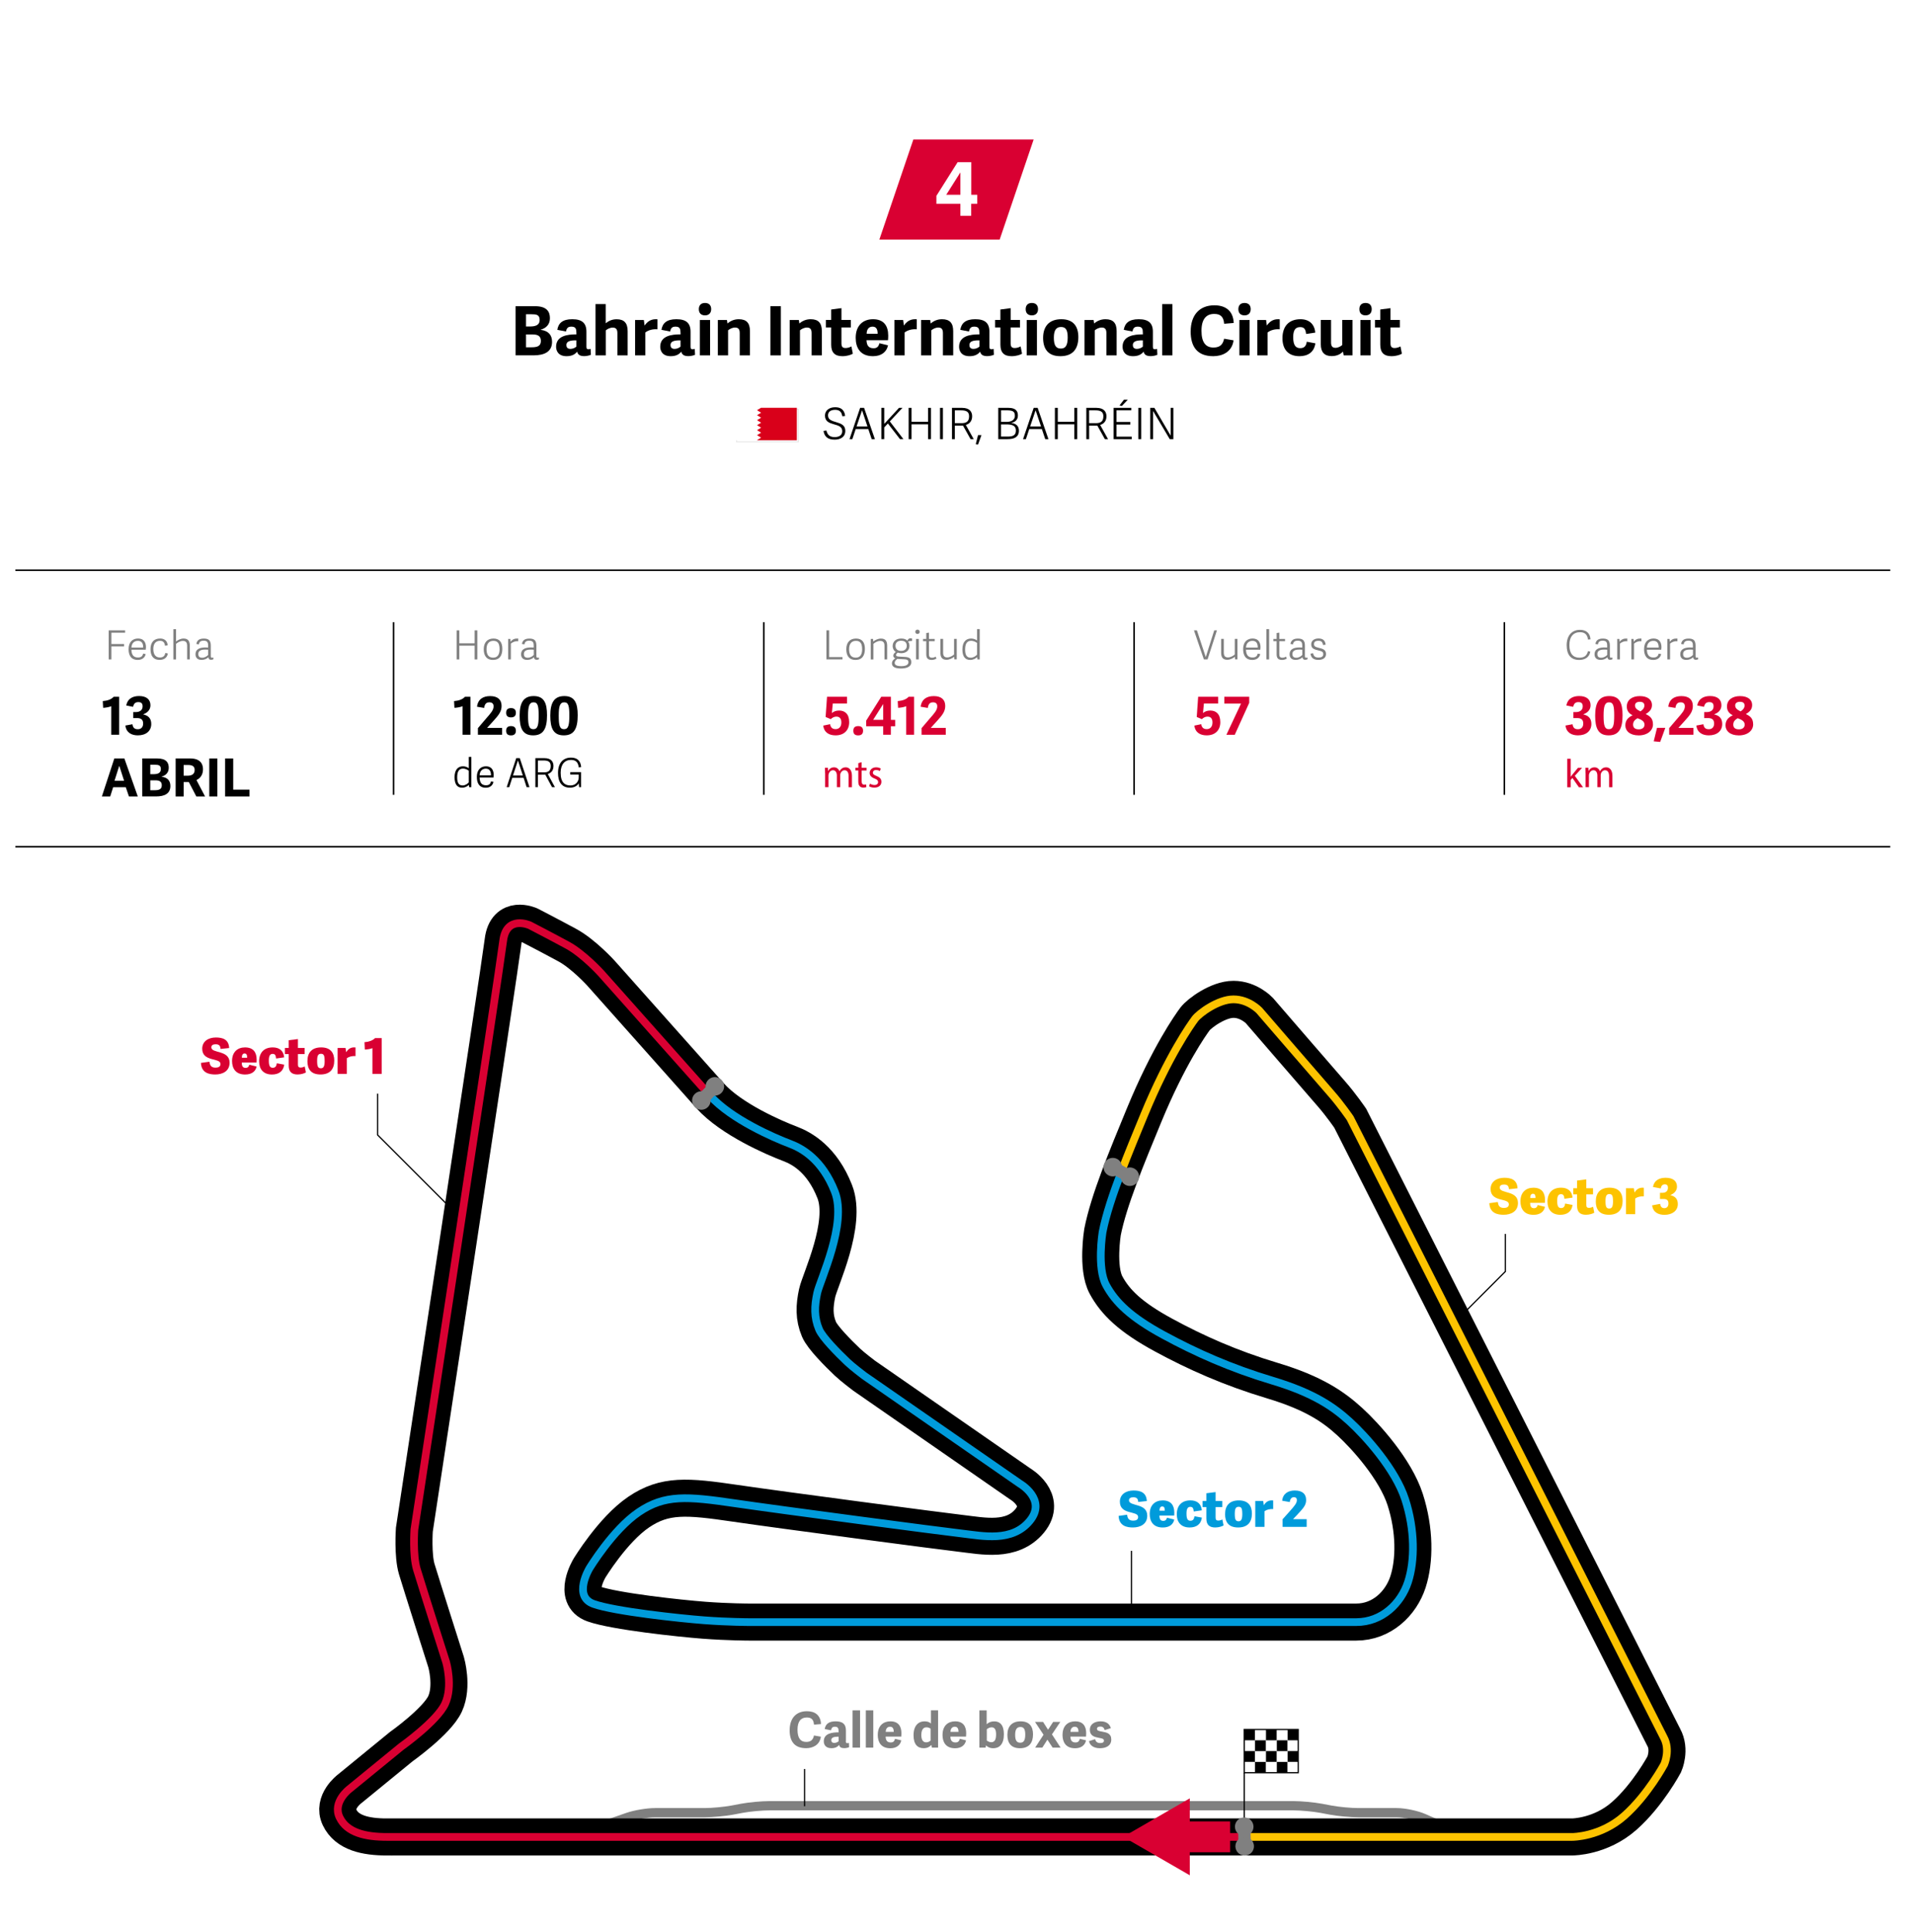 <?xml version="1.0" encoding="UTF-8"?><svg id="Cifra_1" xmlns="http://www.w3.org/2000/svg" xmlns:xlink="http://www.w3.org/1999/xlink" viewBox="0 0 620 626"><defs><style>.cls-1{stroke-width:4px;}.cls-1,.cls-2,.cls-3,.cls-4,.cls-5,.cls-6,.cls-7,.cls-8,.cls-9,.cls-10{fill:none;}.cls-1,.cls-2,.cls-3,.cls-4,.cls-8{stroke-linecap:round;stroke-line:round;}.cls-1,.cls-9{stroke:gray;}.cls-2{stroke-width:12px;}.cls-2,.cls-5,.cls-6,.cls-7{stroke:#000;}.cls-11{fill:#d9001a;}.cls-11,.cls-12,.cls-13,.cls-14,.cls-15,.cls-16,.cls-17{stroke-width:0px;}.cls-12{fill:#fdc300;}.cls-3{stroke:#009bdb;}.cls-3,.cls-4,.cls-8{stroke-width:2.5px;}.cls-4{stroke:#fdc300;}.cls-14{fill:#009bdb;}.cls-5{stroke-width:.5px;}.cls-15{fill:gray;}.cls-6,.cls-7{stroke-width:.4px;}.cls-7{stroke-miterlimit:10;}.cls-16,.cls-18{fill:#fff;}.cls-17{fill:#d90032;}.cls-8,.cls-10{stroke:#d90032;}.cls-19{clip-path:url(#clippath);}.cls-18{filter:url(#drop-shadow-1);stroke:#e6e6e6;stroke-width:.3px;}.cls-9{stroke-width:3px;}.cls-10{stroke-width:10px;}</style><filter id="drop-shadow-1" filterUnits="SpaceOnUse"><feOffset dx=".5" dy=".5"/><feGaussianBlur result="blur" stdDeviation="1"/><feFlood flood-color="#000" flood-opacity=".25"/><feComposite in2="blur" operator="in"/><feComposite in="SourceGraphic"/></filter><clipPath id="clippath"><rect class="cls-6" x="403.26" y="560.34" width="17.49" height="14"/></clipPath></defs><g id="Titulos_DESKTOP"><g id="Tres_Caritas"><g id="Deleted_Symbol"><path class="cls-15" d="M507.75,209.11c0-3.26,1.74-5.04,4.32-5.04,1.92,0,3.25.96,3.42,3.07l-.82.08c-.22-1.52-.92-2.39-2.6-2.39-2.12,0-3.43,1.43-3.43,4.19s1.21,4.07,3.24,4.07c1.57,0,2.43-.66,2.77-2.13l.77.17c-.35,2-1.98,2.69-3.6,2.69-2.9,0-4.06-1.92-4.06-4.69Z"/><path class="cls-15" d="M521.76,212.58c0,.36.07.52.4.52.12,0,.23-.03.4-.08l.05.56c-.26.13-.49.18-.79.18-.61,0-.83-.38-.86-.83-.49.52-1.27.87-2.21.87-1.69,0-1.96-1.16-1.96-1.79,0-1.89,1.72-2.24,3.22-2.24.38,0,.61.01.87.03v-.66c0-1.01-.29-1.56-1.44-1.56-1.05,0-1.42.42-1.56,1.2l-.82-.14c.21-1.23,1.01-1.75,2.43-1.75,1.59,0,2.26.62,2.26,2.28v3.43ZM520.9,210.5c-.21-.03-.44-.04-.82-.04-.91,0-2.38.07-2.38,1.42,0,.65.23,1.22,1.26,1.22.77,0,1.52-.43,1.94-.91v-1.69Z"/><path class="cls-15" d="M527.4,207.78c-.82-.14-1.85.23-2.39.77v5.1h-.87v-6.64h.71l.08.92c.64-.86,1.35-1.07,2.26-1.05h.21v.91Z"/><path class="cls-15" d="M531.98,207.78c-.82-.14-1.85.23-2.39.77v5.1h-.87v-6.64h.71l.08.92c.64-.86,1.35-1.07,2.26-1.05h.21v.91Z"/><path class="cls-15" d="M532.84,210.33c0-2.43,1.4-3.46,3.08-3.46,1.82,0,2.56,1.24,2.56,2.82-.01.26-.03.53-.07.81h-4.65c.05,1.99.98,2.52,2.13,2.52,1.04,0,1.47-.43,1.68-1.26l.82.16c-.29,1.31-1.34,1.89-2.56,1.89-2.31,0-2.99-1.64-2.99-3.47ZM537.57,209.8c.03-1.37-.49-2.17-1.73-2.17-1.01,0-2,.62-2.07,2.17h3.8Z"/><path class="cls-15" d="M543.65,207.78c-.82-.14-1.85.23-2.39.77v5.1h-.87v-6.64h.71l.08.92c.64-.86,1.35-1.07,2.26-1.05h.21v.91Z"/><path class="cls-15" d="M549.54,212.58c0,.36.07.52.4.52.12,0,.23-.03.4-.08l.05.56c-.26.13-.49.18-.79.18-.61,0-.83-.38-.86-.83-.49.52-1.27.87-2.21.87-1.69,0-1.96-1.16-1.96-1.79,0-1.89,1.72-2.24,3.22-2.24.38,0,.61.01.87.03v-.66c0-1.01-.29-1.56-1.44-1.56-1.05,0-1.42.42-1.56,1.2l-.82-.14c.21-1.23,1.01-1.75,2.43-1.75,1.59,0,2.26.62,2.26,2.28v3.43ZM548.69,210.5c-.21-.03-.44-.04-.82-.04-.91,0-2.38.07-2.38,1.42,0,.65.23,1.22,1.26,1.22.77,0,1.52-.43,1.94-.91v-1.69Z"/><path class="cls-17" d="M509.67,234.65c.14,1.04.58,1.61,1.73,1.61.97,0,1.73-.56,1.73-1.84s-.7-1.77-1.99-1.77h-1.21v-1.94h.8c1.44,0,2.23-.73,2.23-1.87,0-.82-.34-1.36-1.39-1.36s-1.48.54-1.7,1.53l-2.21-.44c.44-2.31,2.23-3.06,4.15-3.06,2.36,0,3.69,1.1,3.69,2.99,0,1.62-1.19,2.53-2.31,2.91v.07c1.63.37,2.57,1.29,2.57,3.08,0,2.28-1.7,3.69-4.35,3.69-1.94,0-3.76-.82-4.03-3.18l2.29-.42Z"/><path class="cls-17" d="M516.99,231.86c0-4.06,1.17-6.34,4.55-6.34s4.33,2.29,4.33,6.2c0,4.23-1.1,6.53-4.5,6.53s-4.38-2.31-4.38-6.39ZM523.16,231.83c0-3.06-.27-4.28-1.65-4.28s-1.79,1.21-1.79,4.33.31,4.37,1.72,4.37,1.72-1.28,1.72-4.42Z"/><path class="cls-17" d="M535.73,234.69c0,1.95-1.75,3.57-4.64,3.57s-4.32-1.5-4.32-3.21c0-1.5.71-2.55,2.36-3.3-1.38-.66-1.89-1.68-1.89-2.84,0-2.12,1.7-3.38,4.22-3.38s3.94,1.16,3.94,2.87c0,1.39-.76,2.19-2.04,2.96,1.65.75,2.36,1.63,2.36,3.33ZM529.28,234.77c0,.92.53,1.53,1.85,1.53,1.24,0,1.85-.68,1.85-1.51,0-1.17-1.1-1.65-2.26-2.09-.8.46-1.44,1.02-1.44,2.07ZM532.94,228.6c0-.8-.46-1.22-1.53-1.22-.9,0-1.51.42-1.51,1.17,0,.9.65,1.39,1.75,1.94.78-.48,1.29-1.14,1.29-1.89Z"/><path class="cls-17" d="M537.04,235.81h2.69l-1.67,4.57-2.09-.2,1.07-4.37Z"/><path class="cls-17" d="M548.65,228.7c0,1.75-.83,2.89-2.65,4.88l-2.01,2.21v.05h4.84v2.21h-7.85v-2.14l2.63-3.08c1.55-1.78,2.45-2.74,2.45-3.99,0-.82-.44-1.29-1.38-1.29-1.09,0-1.51.66-1.68,1.82l-2.31-.39c.29-2.43,1.97-3.45,4.25-3.45,2.45,0,3.71,1.16,3.71,3.18Z"/><path class="cls-17" d="M552.08,234.65c.14,1.04.58,1.61,1.73,1.61.97,0,1.73-.56,1.73-1.84s-.7-1.77-1.99-1.77h-1.21v-1.94h.8c1.44,0,2.23-.73,2.23-1.87,0-.82-.34-1.36-1.39-1.36s-1.48.54-1.7,1.53l-2.21-.44c.44-2.31,2.23-3.06,4.15-3.06,2.36,0,3.69,1.1,3.69,2.99,0,1.62-1.19,2.53-2.31,2.91v.07c1.63.37,2.57,1.29,2.57,3.08,0,2.28-1.7,3.69-4.35,3.69-1.94,0-3.76-.82-4.03-3.18l2.29-.42Z"/><path class="cls-17" d="M568.2,234.69c0,1.95-1.75,3.57-4.64,3.57s-4.32-1.5-4.32-3.21c0-1.5.71-2.55,2.36-3.3-1.38-.66-1.89-1.68-1.89-2.84,0-2.12,1.7-3.38,4.22-3.38s3.94,1.16,3.94,2.87c0,1.39-.76,2.19-2.04,2.96,1.65.75,2.36,1.63,2.36,3.33ZM561.75,234.77c0,.92.53,1.53,1.85,1.53,1.24,0,1.85-.68,1.85-1.51,0-1.17-1.1-1.65-2.26-2.09-.8.46-1.44,1.02-1.44,2.07ZM565.41,228.6c0-.8-.46-1.22-1.53-1.22-.9,0-1.51.42-1.51,1.17,0,.9.65,1.39,1.75,1.94.78-.48,1.29-1.14,1.29-1.89Z"/><path class="cls-17" d="M509.05,251.65h.03c.15-.22.37-.49.54-.71l1.79-2.17h1.34l-2.36,2.59,2.68,3.71h-1.35l-2.1-3.02-.57.65v2.37h-1.1v-9.23h1.1v5.82Z"/><path class="cls-17" d="M513.87,250.46c0-.65-.01-1.18-.05-1.7h.97l.05,1.01h.04c.34-.6.91-1.16,1.92-1.16.83,0,1.46.52,1.73,1.26h.02c.19-.35.43-.62.68-.82.37-.29.77-.44,1.35-.44.81,0,2,.55,2,2.73v3.71h-1.08v-3.56c0-1.21-.43-1.94-1.32-1.94-.63,0-1.12.48-1.31,1.04-.05.16-.09.36-.09.57v3.89h-1.08v-3.77c0-1-.43-1.73-1.27-1.73-.69,0-1.2.57-1.37,1.14-.06.17-.09.36-.09.56v3.8h-1.08v-4.59Z"/><path class="cls-15" d="M268.72,212.89h4.32v.75h-5.19v-9.41h.87v8.66Z"/><path class="cls-15" d="M274.28,210.36c0-2.16,1.12-3.48,3.16-3.48s2.87,1.34,2.87,3.32c0,2.18-.87,3.61-3.04,3.61s-2.99-1.5-2.99-3.45ZM279.41,210.27c0-1.98-.74-2.64-2.01-2.64s-2.21.81-2.21,2.68.71,2.76,2.16,2.76c1.27,0,2.07-.78,2.07-2.79Z"/><path class="cls-15" d="M287.53,213.65h-.87v-4.39c0-1.01-.35-1.61-1.38-1.61-.87,0-1.81.58-2.21.95v5.06h-.87v-6.64h.77l.05.83c.71-.53,1.57-.96,2.5-.96,1.42,0,2.01.79,2.01,2.29v4.49Z"/><path class="cls-15" d="M294.07,207.58c.17-.4.49-.79.96-.79.19,0,.38.03.56.09v.78c-.42-.01-.99.07-1.31.17.3.34.47.88.47,1.42,0,1.51-1.16,2.38-2.61,2.38-.43,0-.9-.06-1.21-.18-.22.2-.51.44-.51.75s.16.49.96.53l1.85.1c1.35.08,2.12.43,2.12,1.72,0,1.62-1.81,2.04-3.37,2.04-2.5,0-2.9-.95-2.9-1.68,0-.82.61-1.31,1.08-1.64-.39-.12-.65-.4-.65-.84,0-.53.39-.88.82-1.22-.46-.23-.79-.7-.94-1.29-.05-.19-.08-.39-.08-.61,0-1.48,1.11-2.43,2.76-2.43.85,0,1.55.18,2,.7ZM293.2,213.61l-2.37-.13c-.49.35-.86.74-.86,1.27,0,.57.39,1.08,2.15,1.08,1.57,0,2.31-.48,2.31-1.31,0-.49-.25-.86-1.23-.91ZM292.11,207.59c-1.04,0-1.88.48-1.88,1.64,0,.96.55,1.65,1.86,1.65,1.09,0,1.79-.62,1.79-1.62,0-1.13-.65-1.66-1.77-1.66Z"/><path class="cls-15" d="M297.36,205.39c-.44,0-.7-.25-.7-.69s.26-.69.7-.69.7.25.7.69-.26.69-.7.69ZM297.77,213.65h-.87v-6.64h.87v6.64Z"/><path class="cls-15" d="M303.48,213.39c-.33.22-.98.42-1.51.42-1.18,0-1.77-.53-1.77-1.78v-4.29h-1.04v-.73h1.04v-1.91l.87-.13v2.04h1.86v.73h-1.86v4.17c0,.75.16,1.18,1.03,1.18.4,0,.9-.17,1.18-.34l.2.64Z"/><path class="cls-15" d="M304.79,207h.87v4.39c0,1.01.31,1.61,1.34,1.61.87,0,1.81-.58,2.21-.95v-5.06h.87v6.64h-.77l-.05-.83c-.71.53-1.57.96-2.5.96-1.42,0-1.98-.79-1.98-2.29v-4.49Z"/><path class="cls-15" d="M317.53,213.65h-.74l-.08-.74c-.61.51-1.3.9-2.29.9-1.5,0-2.51-.96-2.51-3.39,0-2.59,1.3-3.54,2.81-3.54.78,0,1.44.26,1.94.62v-3.67h.87v9.82ZM316.66,208.31c-.33-.25-1.05-.69-1.94-.69-1.42,0-1.92,1.11-1.92,2.83,0,1.82.56,2.64,1.83,2.64.81,0,1.57-.49,2.03-.99v-3.8Z"/><path class="cls-15" d="M154.7,213.65h-.87v-4.46h-4.97v4.46h-.87v-9.41h.87v4.19h4.97v-4.19h.87v9.41Z"/><path class="cls-15" d="M156.78,210.36c0-2.16,1.12-3.48,3.16-3.48s2.87,1.34,2.87,3.32c0,2.18-.87,3.61-3.04,3.61s-2.99-1.5-2.99-3.45ZM161.9,210.27c0-1.98-.74-2.64-2.01-2.64s-2.21.81-2.21,2.68.71,2.76,2.16,2.76c1.27,0,2.07-.78,2.07-2.79Z"/><path class="cls-15" d="M167.96,207.78c-.82-.14-1.85.23-2.39.77v5.1h-.87v-6.64h.71l.08.92c.64-.86,1.35-1.07,2.26-1.05h.21v.91Z"/><path class="cls-15" d="M173.85,212.58c0,.36.07.52.4.52.12,0,.23-.03.4-.08l.05.56c-.26.13-.49.18-.79.18-.61,0-.83-.38-.86-.83-.49.52-1.27.87-2.21.87-1.69,0-1.96-1.16-1.96-1.79,0-1.89,1.72-2.24,3.22-2.24.38,0,.61.01.87.03v-.66c0-1.01-.29-1.56-1.44-1.56-1.05,0-1.42.42-1.56,1.2l-.82-.14c.21-1.23,1.01-1.75,2.43-1.75,1.59,0,2.26.62,2.26,2.28v3.43ZM172.99,210.5c-.21-.03-.44-.04-.82-.04-.91,0-2.38.07-2.38,1.42,0,.65.23,1.22,1.26,1.22.77,0,1.52-.43,1.94-.91v-1.69Z"/><path class="cls-15" d="M36.1,213.65h-.87v-9.41h5.32v.75h-4.45v3.67h4.12v.77h-4.12v4.23Z"/><path class="cls-15" d="M41.67,210.33c0-2.43,1.4-3.46,3.08-3.46,1.82,0,2.56,1.24,2.56,2.82-.01.26-.03.53-.07.81h-4.65c.05,1.99.98,2.52,2.13,2.52,1.04,0,1.47-.43,1.68-1.26l.82.16c-.29,1.31-1.34,1.89-2.56,1.89-2.31,0-2.99-1.64-2.99-3.47ZM46.4,209.8c.03-1.37-.49-2.17-1.73-2.17-1.01,0-2,.62-2.07,2.17h3.8Z"/><path class="cls-15" d="M48.77,210.37c0-2.33,1.17-3.5,3.15-3.5,1.31,0,2.34.74,2.42,2.22l-.87.12c-.12-1.07-.61-1.59-1.62-1.59s-2.16.57-2.16,2.63c0,2.18,1.07,2.77,2.13,2.77.96,0,1.57-.42,1.76-1.47l.82.17c-.22,1.48-1.39,2.08-2.63,2.08-2.18,0-2.99-1.43-2.99-3.43Z"/><path class="cls-15" d="M61.52,213.65h-.87v-4.39c0-1.01-.35-1.61-1.38-1.61-.87,0-1.81.58-2.21.95v5.06h-.87v-9.82h.87v3.99c.71-.53,1.52-.95,2.44-.95,1.42,0,2.01.79,2.01,2.29v4.49Z"/><path class="cls-15" d="M68.33,212.58c0,.36.07.52.4.52.12,0,.23-.03.4-.08l.05.56c-.26.13-.49.18-.79.18-.61,0-.83-.38-.86-.83-.49.52-1.27.87-2.21.87-1.69,0-1.96-1.16-1.96-1.79,0-1.89,1.72-2.24,3.22-2.24.38,0,.61.01.87.03v-.66c0-1.01-.29-1.56-1.44-1.56-1.05,0-1.42.42-1.56,1.2l-.82-.14c.21-1.23,1.01-1.75,2.43-1.75,1.59,0,2.26.62,2.26,2.28v3.43ZM67.47,210.5c-.21-.03-.44-.04-.82-.04-.91,0-2.38.07-2.38,1.42,0,.65.23,1.22,1.26,1.22.77,0,1.52-.43,1.94-.91v-1.69Z"/><path class="cls-17" d="M268.03,225.74h6.48v2.21h-4.61l-.29,3.08c.53-.46,1.26-.82,2.35-.82,1.82,0,3.26,1.07,3.26,3.76s-1.73,4.28-4.4,4.28c-1.97,0-3.71-.8-4.01-3.16l2.23-.46c.14.97.63,1.6,1.79,1.6.99,0,1.85-.65,1.85-2.16s-.8-1.89-1.63-1.89c-.73,0-1.34.37-1.8.82l-1.67-.7.46-6.56Z"/><path class="cls-17" d="M278.14,238.26c-1.07,0-1.58-.49-1.58-1.5s.51-1.51,1.58-1.51,1.58.53,1.58,1.51-.53,1.5-1.58,1.5Z"/><path class="cls-17" d="M286.24,238.05v-2.75h-5.51v-1.82l4.88-7.73h3.13v7.48h1.38v2.07h-1.39v2.75h-2.48ZM286.24,233.22v-5.13l-3.25,5.13h3.25Z"/><path class="cls-17" d="M293.7,238.05v-9.25c-.58.31-2.07.53-2.63.53l-.12-2.18c1.51-.12,2.74-.53,3.55-1.41h1.75v12.31h-2.55Z"/><path class="cls-17" d="M306.35,228.7c0,1.75-.83,2.89-2.65,4.88l-2.01,2.21v.05h4.84v2.21h-7.85v-2.14l2.63-3.08c1.55-1.78,2.45-2.74,2.45-3.99,0-.82-.44-1.29-1.38-1.29-1.09,0-1.51.66-1.68,1.82l-2.31-.39c.29-2.43,1.97-3.45,4.25-3.45,2.45,0,3.71,1.16,3.71,3.18Z"/><path class="cls-17" d="M267.4,250.46c0-.65-.01-1.18-.05-1.7h.97l.05,1.01h.04c.34-.6.91-1.16,1.92-1.16.83,0,1.46.52,1.73,1.26h.02c.19-.35.43-.62.68-.82.37-.29.77-.44,1.35-.44.81,0,2,.55,2,2.73v3.71h-1.08v-3.56c0-1.21-.43-1.94-1.32-1.94-.63,0-1.12.48-1.31,1.04-.05.16-.09.36-.09.57v3.89h-1.08v-3.77c0-1-.43-1.73-1.27-1.73-.69,0-1.2.57-1.37,1.14-.06.17-.09.36-.09.56v3.8h-1.08v-4.59Z"/><path class="cls-17" d="M279.26,246.95v1.81h1.59v.87h-1.59v3.39c0,.78.21,1.22.83,1.22.29,0,.5-.04.64-.08l.05.86c-.21.09-.55.16-.98.16-.52,0-.93-.17-1.2-.48-.32-.34-.43-.9-.43-1.64v-3.43h-.95v-.87h.95v-1.51l1.08-.3Z"/><path class="cls-17" d="M281.94,253.88c.33.22.91.46,1.46.46.81,0,1.19-.42,1.19-.94s-.32-.84-1.13-1.16c-1.1-.4-1.61-1.03-1.61-1.78,0-1.01.79-1.85,2.1-1.85.62,0,1.16.18,1.5.39l-.28.83c-.24-.16-.68-.36-1.25-.36-.66,0-1.02.39-1.02.86,0,.52.37.75,1.16,1.07,1.06.42,1.6.96,1.6,1.9,0,1.1-.83,1.88-2.28,1.88-.67,0-1.29-.17-1.71-.43l.28-.87Z"/><path class="cls-13" d="M36.06,238.05v-9.25c-.58.31-2.07.53-2.63.53l-.12-2.18c1.51-.12,2.74-.53,3.55-1.41h1.75v12.31h-2.55Z"/><path class="cls-13" d="M42.93,234.65c.14,1.04.58,1.61,1.73,1.61.97,0,1.73-.56,1.73-1.84s-.7-1.77-1.99-1.77h-1.21v-1.94h.8c1.44,0,2.23-.73,2.23-1.87,0-.82-.34-1.36-1.39-1.36s-1.48.54-1.7,1.53l-2.21-.44c.44-2.31,2.23-3.06,4.15-3.06,2.36,0,3.69,1.1,3.69,2.99,0,1.62-1.19,2.53-2.31,2.91v.07c1.63.37,2.57,1.29,2.57,3.08,0,2.28-1.7,3.69-4.35,3.69-1.94,0-3.76-.82-4.03-3.18l2.29-.42Z"/><path class="cls-13" d="M40.31,245.74l4.35,12.31h-2.87l-1.02-2.99h-4.1l-.95,2.99h-2.7l4.03-12.31h3.26ZM38.69,248.21h-.07l-1.51,4.76h3.11l-1.53-4.76Z"/><path class="cls-13" d="M46.09,258.05v-12.31h4.88c2.91,0,3.72,1.33,3.72,3.01s-1.09,2.53-2.33,2.87v.03c1.96.24,2.86,1.31,2.86,3.01,0,2.52-1.97,3.38-4.64,3.38h-4.49ZM49.68,250.83c1.22,0,2.45-.22,2.45-1.65,0-1.33-.88-1.41-2.06-1.41h-1.36v3.06h.97ZM50.05,256.03c1.43,0,2.38-.25,2.38-1.6s-.95-1.61-2.12-1.61h-1.6v3.21h1.34Z"/><path class="cls-13" d="M66.45,258.05h-2.82l-2.43-4.67h-1.68v4.67h-2.6v-12.31h4.79c3.06,0,4.08,1.65,4.08,3.47s-.87,2.94-2.12,3.52l2.79,5.32ZM60.86,251.32c1.22,0,2.23-.46,2.23-1.85,0-1.17-.73-1.62-2.12-1.62h-1.45v3.47h1.34Z"/><path class="cls-13" d="M70.45,258.05h-2.62v-12.31h2.62v12.31Z"/><path class="cls-13" d="M75.58,255.84h5.27v2.21h-7.89v-12.31h2.62v10.1Z"/><line class="cls-5" x1="127.56" y1="201.58" x2="127.56" y2="257.52"/><line class="cls-5" x1="247.56" y1="201.58" x2="247.56" y2="257.52"/><line class="cls-5" x1="367.56" y1="201.58" x2="367.56" y2="257.52"/><line class="cls-5" x1="487.56" y1="201.58" x2="487.56" y2="257.52"/><path class="cls-13" d="M149.91,238.05v-9.25c-.58.31-2.07.53-2.63.53l-.12-2.18c1.51-.12,2.74-.53,3.55-1.41h1.75v12.31h-2.55Z"/><path class="cls-13" d="M162.56,228.7c0,1.75-.83,2.89-2.65,4.88l-2.01,2.21v.05h4.84v2.21h-7.85v-2.14l2.63-3.08c1.55-1.78,2.45-2.74,2.45-3.99,0-.82-.44-1.29-1.38-1.29-1.09,0-1.51.66-1.68,1.82l-2.31-.39c.29-2.43,1.97-3.45,4.25-3.45,2.45,0,3.71,1.16,3.71,3.18Z"/><path class="cls-13" d="M165.62,232.43c-1.07,0-1.58-.49-1.58-1.5s.51-1.51,1.58-1.51,1.58.53,1.58,1.51-.53,1.5-1.58,1.5ZM165.62,238.26c-1.07,0-1.58-.49-1.58-1.5s.51-1.51,1.58-1.51,1.58.53,1.58,1.51-.53,1.5-1.58,1.5Z"/><path class="cls-13" d="M168.41,231.86c0-4.06,1.17-6.34,4.55-6.34s4.33,2.29,4.33,6.2c0,4.23-1.1,6.53-4.5,6.53s-4.38-2.31-4.38-6.39ZM174.58,231.83c0-3.06-.27-4.28-1.65-4.28s-1.79,1.21-1.79,4.33.31,4.37,1.72,4.37,1.72-1.28,1.72-4.42Z"/><path class="cls-13" d="M178.35,231.86c0-4.06,1.17-6.34,4.55-6.34s4.33,2.29,4.33,6.2c0,4.23-1.1,6.53-4.5,6.53s-4.38-2.31-4.38-6.39ZM184.52,231.83c0-3.06-.27-4.28-1.65-4.28s-1.79,1.21-1.79,4.33.31,4.37,1.72,4.37,1.72-1.28,1.72-4.42Z"/><path class="cls-15" d="M390.18,213.65l-3.22-9.41h.96l2.87,8.65,2.74-8.65h.88l-3.04,9.41h-1.2Z"/><path class="cls-15" d="M395.77,207h.87v4.39c0,1.01.31,1.61,1.34,1.61.87,0,1.81-.58,2.21-.95v-5.06h.87v6.64h-.77l-.05-.83c-.71.53-1.57.96-2.5.96-1.42,0-1.97-.79-1.97-2.29v-4.49Z"/><path class="cls-15" d="M402.89,210.33c0-2.43,1.4-3.46,3.08-3.46,1.82,0,2.56,1.24,2.56,2.82-.01.26-.03.53-.06.81h-4.65c.05,1.99.97,2.52,2.13,2.52,1.04,0,1.47-.43,1.68-1.26l.82.16c-.29,1.31-1.34,1.89-2.56,1.89-2.31,0-2.99-1.64-2.99-3.47ZM407.63,209.8c.03-1.37-.49-2.17-1.73-2.17-1.01,0-2,.62-2.07,2.17h3.79Z"/><path class="cls-15" d="M411.32,213.65h-.87v-9.82h.87v9.82Z"/><path class="cls-15" d="M417.03,213.39c-.32.22-.97.42-1.51.42-1.18,0-1.77-.53-1.77-1.78v-4.29h-1.04v-.73h1.04v-1.91l.87-.13v2.04h1.86v.73h-1.86v4.17c0,.75.16,1.18,1.03,1.18.4,0,.9-.17,1.18-.34l.2.64Z"/><path class="cls-15" d="M422.93,212.58c0,.36.06.52.4.52.12,0,.23-.03.4-.08l.05.56c-.26.13-.49.18-.79.18-.61,0-.83-.38-.86-.83-.49.52-1.28.87-2.21.87-1.69,0-1.96-1.16-1.96-1.79,0-1.89,1.72-2.24,3.22-2.24.38,0,.61.01.87.03v-.66c0-1.01-.29-1.56-1.44-1.56-1.05,0-1.42.42-1.56,1.2l-.82-.14c.21-1.23,1.01-1.75,2.43-1.75,1.59,0,2.26.62,2.26,2.28v3.43ZM422.07,210.5c-.21-.03-.44-.04-.82-.04-.91,0-2.38.07-2.38,1.42,0,.65.23,1.22,1.26,1.22.77,0,1.52-.43,1.94-.91v-1.69Z"/><path class="cls-15" d="M429.65,208.88l-.86.1c-.16-.87-.4-1.37-1.5-1.37-1.16,0-1.43.51-1.43,1.08,0,.78.59.96,1.59,1.21,1.22.3,2.31.56,2.31,2,0,1.14-.86,1.9-2.46,1.9-1.46,0-2.38-.56-2.57-2.02l.83-.14c.18.79.49,1.4,1.78,1.4.87,0,1.53-.26,1.53-1.11,0-.78-.54-.94-1.51-1.18-1.11-.29-2.4-.46-2.4-1.98,0-1.29,1.11-1.91,2.35-1.91,1.6,0,2.17.79,2.33,2Z"/><path class="cls-17" d="M388.31,225.74h6.48v2.21h-4.61l-.29,3.08c.53-.46,1.26-.82,2.35-.82,1.82,0,3.26,1.07,3.26,3.76s-1.73,4.28-4.4,4.28c-1.97,0-3.71-.8-4.01-3.16l2.23-.46c.14.97.63,1.6,1.79,1.6.99,0,1.85-.65,1.85-2.16s-.8-1.89-1.63-1.89c-.73,0-1.34.37-1.8.82l-1.67-.7.46-6.56Z"/><path class="cls-17" d="M397.47,238.07l4.74-10.11h-5.41v-2.21h8.07v1.97l-4.69,10.35h-2.72Z"/><line class="cls-5" x1="4.99" y1="274.34" x2="612.64" y2="274.34"/><line class="cls-5" x1="4.99" y1="184.73" x2="612.64" y2="184.73"/><path class="cls-13" d="M167.09,115.14v-15.93h6.32c3.76,0,4.82,1.72,4.82,3.89s-1.41,3.28-3.01,3.72v.04c2.53.31,3.7,1.69,3.7,3.89,0,3.26-2.55,4.38-6.01,4.38h-5.81ZM171.73,105.78c1.58,0,3.17-.29,3.17-2.13,0-1.72-1.14-1.83-2.66-1.83h-1.76v3.96h1.25ZM172.22,112.52c1.85,0,3.08-.33,3.08-2.07s-1.23-2.09-2.75-2.09h-2.07v4.16h1.74Z"/><path class="cls-13" d="M190.06,112.28c0,.62.11.88.68.88.2,0,.4-.04.68-.13l.09,1.91c-.44.22-1.41.44-2.11.44-1.32,0-2.11-.37-2.35-1.45-.73.95-1.83,1.47-3.41,1.47-2.86,0-3.41-1.91-3.41-3.06,0-3.5,3.63-4.03,6.58-4v-.42c0-1.3-.18-2.09-1.63-2.09-1.1,0-1.52.46-1.74,1.58l-2.82-.55c.35-2.16,1.72-3.43,4.84-3.43s4.6,1.19,4.6,4.05v4.8ZM186.82,110.27h-.53c-1.58.04-2.73.35-2.73,1.52,0,.66.29,1.25,1.34,1.25.79,0,1.56-.4,1.91-.75v-2.02Z"/><path class="cls-13" d="M203.41,115.14h-3.32v-7.24c0-1.23-.48-1.76-1.52-1.76-.9,0-1.8.51-2.24.9v8.1h-3.32v-16.61h3.3v6.21c.81-.64,1.91-1.3,3.54-1.3,2.46,0,3.57,1.25,3.57,3.87v7.83Z"/><path class="cls-13" d="M213.09,106.69c-1.5-.13-2.97.26-3.94,1.03v7.42h-3.32v-11.46h2.84l.24,1.8c.77-1.12,1.85-2.05,3.61-2.05.18,0,.37.02.57.02v3.23Z"/><path class="cls-13" d="M223.81,112.28c0,.62.11.88.68.88.2,0,.4-.04.68-.13l.09,1.91c-.44.22-1.41.44-2.11.44-1.32,0-2.11-.37-2.35-1.45-.73.95-1.83,1.47-3.41,1.47-2.86,0-3.41-1.91-3.41-3.06,0-3.5,3.63-4.03,6.58-4v-.42c0-1.3-.18-2.09-1.63-2.09-1.1,0-1.52.46-1.74,1.58l-2.82-.55c.35-2.16,1.72-3.43,4.84-3.43s4.6,1.19,4.6,4.05v4.8ZM220.57,110.27h-.53c-1.58.04-2.73.35-2.73,1.52,0,.66.29,1.25,1.34,1.25.79,0,1.56-.4,1.91-.75v-2.02Z"/><path class="cls-13" d="M228.49,102.18c-1.28,0-2-.75-2-2.02s.73-2,2-2,2,.73,2,2-.75,2.02-2,2.02ZM230.14,115.14h-3.32v-11.46h3.32v11.46Z"/><path class="cls-13" d="M243.06,115.14h-3.32v-7.26c0-1.23-.48-1.76-1.52-1.76-.9,0-1.8.51-2.25.9v8.12h-3.32v-11.46h2.95l.18,1.14c.84-.77,2.09-1.39,3.65-1.39,2.53,0,3.63,1.25,3.63,3.87v7.83Z"/><path class="cls-13" d="M253.07,115.14h-3.39v-15.93h3.39v15.93Z"/><path class="cls-13" d="M266.36,115.14h-3.32v-7.26c0-1.23-.48-1.76-1.52-1.76-.9,0-1.8.51-2.25.9v8.12h-3.32v-11.46h2.95l.18,1.14c.84-.77,2.09-1.39,3.65-1.39,2.53,0,3.63,1.25,3.63,3.87v7.83Z"/><path class="cls-13" d="M276.41,114.59c-.57.37-1.92.81-3.37.81-2.4,0-3.65-1.1-3.65-3.72v-5.59h-1.72v-2.42h1.72v-3.39l3.32-.44v3.83h3.04v2.42h-3.04v5.13c0,1.01.29,1.54,1.34,1.54.66,0,1.45-.26,1.89-.53l.46,2.35Z"/><path class="cls-13" d="M277.33,109.44c0-4.14,2.53-6.01,5.61-6.01,3.48,0,4.93,2.11,4.93,5.3,0,.37-.02,1.1-.07,1.5h-6.97c.07,1.89.86,2.6,2.31,2.6,1.19,0,1.65-.66,1.87-1.63l2.79.68c-.42,2.13-2.13,3.52-4.86,3.52-4.25,0-5.61-2.86-5.61-5.96ZM284.44,108.12c0-1.65-.59-2.29-1.67-2.29-.95,0-1.87.62-1.89,2.29h3.56Z"/><path class="cls-13" d="M297.13,106.69c-1.5-.13-2.97.26-3.94,1.03v7.42h-3.32v-11.46h2.84l.24,1.8c.77-1.12,1.85-2.05,3.61-2.05.18,0,.37.02.57.02v3.23Z"/><path class="cls-13" d="M308.92,115.14h-3.32v-7.26c0-1.23-.48-1.76-1.52-1.76-.9,0-1.8.51-2.24.9v8.12h-3.32v-11.46h2.95l.18,1.14c.84-.77,2.09-1.39,3.65-1.39,2.53,0,3.63,1.25,3.63,3.87v7.83Z"/><path class="cls-13" d="M320.67,112.28c0,.62.11.88.68.88.2,0,.4-.04.68-.13l.09,1.91c-.44.22-1.41.44-2.11.44-1.32,0-2.11-.37-2.35-1.45-.73.95-1.83,1.47-3.41,1.47-2.86,0-3.41-1.91-3.41-3.06,0-3.5,3.63-4.03,6.58-4v-.42c0-1.3-.18-2.09-1.63-2.09-1.1,0-1.52.46-1.74,1.58l-2.82-.55c.35-2.16,1.72-3.43,4.84-3.43s4.6,1.19,4.6,4.05v4.8ZM317.44,110.27h-.53c-1.58.04-2.73.35-2.73,1.52,0,.66.29,1.25,1.34,1.25.79,0,1.56-.4,1.91-.75v-2.02Z"/><path class="cls-13" d="M331.25,114.59c-.57.37-1.92.81-3.37.81-2.4,0-3.65-1.1-3.65-3.72v-5.59h-1.72v-2.42h1.72v-3.39l3.32-.44v3.83h3.04v2.42h-3.04v5.13c0,1.01.29,1.54,1.34,1.54.66,0,1.45-.26,1.89-.53l.46,2.35Z"/><path class="cls-13" d="M334.42,102.18c-1.28,0-2-.75-2-2.02s.73-2,2-2,2,.73,2,2-.75,2.02-2,2.02ZM336.07,115.14h-3.32v-11.46h3.32v11.46Z"/><path class="cls-13" d="M338.07,109.46c0-3.67,1.91-6.03,5.9-6.03s5.52,2.4,5.52,5.79c0,3.74-1.72,6.18-5.83,6.18s-5.59-2.51-5.59-5.94ZM346.04,109.33c0-2.51-.68-3.39-2.16-3.39s-2.33.95-2.33,3.43.64,3.56,2.27,3.56c1.45,0,2.22-.92,2.22-3.61Z"/><path class="cls-13" d="M361.9,115.14h-3.32v-7.26c0-1.23-.48-1.76-1.52-1.76-.9,0-1.8.51-2.25.9v8.12h-3.32v-11.46h2.95l.18,1.14c.84-.77,2.09-1.39,3.65-1.39,2.53,0,3.63,1.25,3.63,3.87v7.83Z"/><path class="cls-13" d="M373.65,112.28c0,.62.11.88.68.88.2,0,.4-.04.68-.13l.09,1.91c-.44.22-1.41.44-2.11.44-1.32,0-2.11-.37-2.35-1.45-.73.95-1.83,1.47-3.41,1.47-2.86,0-3.41-1.91-3.41-3.06,0-3.5,3.63-4.03,6.58-4v-.42c0-1.3-.18-2.09-1.63-2.09-1.1,0-1.52.46-1.74,1.58l-2.82-.55c.35-2.16,1.72-3.43,4.84-3.43s4.6,1.19,4.6,4.05v4.8ZM370.41,110.27h-.53c-1.58.04-2.73.35-2.73,1.52,0,.66.29,1.25,1.34,1.25.79,0,1.56-.4,1.91-.75v-2.02Z"/><path class="cls-13" d="M379.98,115.14h-3.32v-16.61h3.32v16.61Z"/><path class="cls-13" d="M385.9,107.35c0-5.06,2.68-8.43,7.68-8.43,3.56,0,6.09,1.72,6.27,5.72l-3.1.26c-.2-2.27-1.17-3.19-3.21-3.19-2.6,0-4.14,1.67-4.14,5.46s1.39,5.43,3.89,5.43c2.29,0,3.08-1.19,3.45-2.86l3.06.53c-.51,3.81-3.7,5.13-6.56,5.13-5.28,0-7.35-3.12-7.35-8.05Z"/><path class="cls-13" d="M403.35,102.18c-1.28,0-2-.75-2-2.02s.73-2,2-2,2,.73,2,2-.75,2.02-2,2.02ZM405,115.14h-3.32v-11.46h3.32v11.46Z"/><path class="cls-13" d="M414.76,106.69c-1.5-.13-2.97.26-3.94,1.03v7.42h-3.32v-11.46h2.84l.24,1.8c.77-1.12,1.85-2.05,3.61-2.05.18,0,.37.02.57.02v3.23Z"/><path class="cls-13" d="M415.64,109.59c0-3.94,2.13-6.16,5.85-6.16,2.75,0,4.55,1.54,4.78,4.33l-2.97.44c-.13-1.43-.57-2.22-1.87-2.22s-2.31.59-2.31,3.26.86,3.56,2.27,3.56c1.28,0,1.94-.64,2.13-2.09l2.79.53c-.4,2.88-2.46,4.16-5.15,4.16-3.83,0-5.52-2.42-5.52-5.81Z"/><path class="cls-13" d="M428.07,103.67h3.32v7.24c0,1.23.4,1.78,1.45,1.78.86,0,1.74-.51,2.18-.9v-8.12h3.32v11.46h-2.86l-.24-1.23c-.81.92-2.09,1.47-3.65,1.47-2.35,0-3.52-1.28-3.52-3.81v-7.9Z"/><path class="cls-13" d="M442.57,102.18c-1.28,0-2-.75-2-2.02s.73-2,2-2,2,.73,2,2-.75,2.02-2,2.02ZM444.22,115.14h-3.32v-11.46h3.32v11.46Z"/><path class="cls-13" d="M454.36,114.59c-.57.37-1.92.81-3.37.81-2.4,0-3.65-1.1-3.65-3.72v-5.59h-1.72v-2.42h1.72v-3.39l3.32-.44v3.83h3.04v2.42h-3.04v5.13c0,1.01.29,1.54,1.34,1.54.66,0,1.45-.26,1.89-.53l.46,2.35Z"/><path class="cls-13" d="M152.77,255.05h-.72l-.08-.74c-.59.51-1.26.9-2.22.9-1.45,0-2.43-.96-2.43-3.39,0-2.59,1.26-3.54,2.72-3.54.76,0,1.4.26,1.88.62v-3.67h.84v9.82ZM151.92,249.71c-.32-.25-1.02-.69-1.88-.69-1.37,0-1.87,1.1-1.87,2.83,0,1.82.54,2.64,1.78,2.64.78,0,1.53-.49,1.97-.99v-3.8Z"/><path class="cls-13" d="M154.54,251.74c0-2.43,1.36-3.46,2.99-3.46,1.76,0,2.48,1.24,2.48,2.82-.01.26-.03.53-.06.81h-4.51c.05,1.99.95,2.52,2.07,2.52,1.01,0,1.42-.43,1.63-1.26l.79.16c-.28,1.31-1.3,1.89-2.48,1.89-2.24,0-2.9-1.64-2.9-3.47ZM159.12,251.21c.03-1.36-.48-2.17-1.68-2.17-.98,0-1.94.62-2,2.17h3.68Z"/><path class="cls-13" d="M168.46,245.64l3.15,9.41h-.93l-.98-3.03h-3.68l-.98,3.03h-.83l3.1-9.41h1.16ZM167.86,246.36l-1.6,4.9h3.19l-1.59-4.9Z"/><path class="cls-13" d="M179.84,255.05h-.92l-2.19-4.06h-2.39v4.06h-.83v-9.41h2.95c2.27,0,2.92,1.27,2.92,2.52,0,1.42-.73,2.26-1.84,2.61l2.31,4.28ZM176.31,250.24c1.32,0,2.18-.47,2.18-2.07,0-1.46-.95-1.78-2.37-1.78h-1.79v3.85h1.98Z"/><path class="cls-13" d="M187.56,253.73c-.3.79-1.46,1.48-2.8,1.48-2.75,0-3.91-1.95-3.91-4.76,0-3.26,1.65-4.98,4.21-4.98,1.88,0,3.12.87,3.29,3.07l-.79.09c-.18-1.77-1.06-2.42-2.53-2.42-2.05,0-3.32,1.52-3.32,4.16,0,3.24,1.45,4.12,3.19,4.12s2.66-1.38,2.66-2.57v-.98h-2.74v-.77h3.5v4.88h-.63l-.14-1.33Z"/><path class="cls-13" d="M268.36,134.6c0,2.93,5.6,1.34,5.6,4.97,0,2.07-1.64,2.87-3.46,2.87-2.24,0-3.3-.98-3.6-2.82l.94-.14c.27,1.13.83,2.14,2.66,2.14,1.16,0,2.47-.41,2.47-1.93,0-3.08-5.6-1.23-5.6-5.06,0-1.64,1.39-2.69,3.3-2.69,1.77,0,3,.76,3.24,2.82l-.9.11c-.2-.98-.59-2.09-2.3-2.09s-2.35.8-2.35,1.81Z"/><path class="cls-13" d="M280.05,132.14l3.5,10.14h-1.04l-1.09-3.26h-4.09l-1.09,3.26h-.92l3.45-10.14h1.29ZM279.39,132.91l-1.78,5.28h3.54l-1.77-5.28Z"/><path class="cls-13" d="M286.58,137.33l4.8-5.2h1.11l-4.1,4.41,4.4,5.73h-1.11l-3.92-5.06-1.18,1.26v3.8h-.94v-10.14h.94v5.2Z"/><path class="cls-13" d="M301.72,142.28h-.94v-4.8h-5.35v4.8h-.94v-10.14h.94v4.51h5.35v-4.51h.94v10.14Z"/><path class="cls-13" d="M305.6,142.28h-.94v-10.14h.94v10.14Z"/><path class="cls-13" d="M315.58,142.28h-1.02l-2.44-4.37h-2.66v4.37h-.92v-10.14h3.28c2.52,0,3.25,1.37,3.25,2.72,0,1.53-.81,2.44-2.04,2.82l2.56,4.61ZM311.66,137.1c1.47,0,2.42-.5,2.42-2.23,0-1.57-1.05-1.92-2.63-1.92h-1.99v4.15h2.2Z"/><path class="cls-13" d="M316.98,140.98h1.11l-1.11,3.05-.74-.11.74-2.94Z"/><path class="cls-13" d="M323.53,142.28v-10.14h3.33c2.39,0,3.04,1.09,3.04,2.48,0,1.46-.97,2.16-2.12,2.38v.03c1.68.22,2.45,1.13,2.45,2.52,0,2.07-1.53,2.73-3.73,2.73h-2.98ZM326.19,136.69c1.15,0,2.73-.36,2.73-1.98s-.97-1.77-3.01-1.77h-1.46v3.74h1.74ZM326.44,141.45c1.58,0,2.81-.24,2.81-1.93,0-1.82-1.51-2.02-3.28-2.02h-1.53v3.95h1.99Z"/><path class="cls-13" d="M336.3,132.14l3.5,10.14h-1.04l-1.09-3.26h-4.09l-1.09,3.26h-.92l3.45-10.14h1.29ZM335.64,132.91l-1.78,5.28h3.54l-1.77-5.28Z"/><path class="cls-13" d="M349.12,142.28h-.94v-4.8h-5.35v4.8h-.94v-10.14h.94v4.51h5.35v-4.51h.94v10.14Z"/><path class="cls-13" d="M359.11,142.28h-1.02l-2.44-4.37h-2.66v4.37h-.92v-10.14h3.28c2.52,0,3.25,1.37,3.25,2.72,0,1.53-.81,2.44-2.04,2.82l2.56,4.61ZM355.18,137.1c1.47,0,2.42-.5,2.42-2.23,0-1.57-1.05-1.92-2.63-1.92h-1.99v4.15h2.2Z"/><path class="cls-13" d="M361.86,141.47h4.93v.81h-5.87v-10.14h5.73v.81h-4.79v3.77h4.48v.83h-4.48v3.92ZM363.6,131.53l-.76-.18,1.43-1.85h1.25l-1.92,2.03Z"/><path class="cls-13" d="M369.87,142.28h-.94v-10.14h.94v10.14Z"/><path class="cls-13" d="M379.11,142.28l-5.41-9.13v9.13h-.9v-10.14h1.34l5.27,9.01v-9.01h.88v10.14h-1.19Z"/><rect class="cls-18" x="238.23" y="132.11" width="20.02" height="10.54"/><polygon class="cls-16" points="246.01 142.2 246.01 142.2 246.68 141.8 246.01 141.39 246.01 141.39 245.34 140.99 246.01 140.59 246.01 140.58 246.68 140.18 246.01 139.78 246.01 139.77 245.34 139.37 246.01 138.97 246.01 138.97 246.68 138.56 246.01 138.16 246.01 138.16 245.34 137.75 246.01 137.35 246.68 136.95 246.01 136.54 246.01 136.54 245.34 136.14 246.01 135.73 246.01 135.73 246.68 135.33 246.01 134.93 246.01 134.92 245.34 134.52 246.01 134.12 246.01 134.12 246.68 133.71 246.01 133.31 246.01 133.31 245.34 132.9 246.01 132.5 246.01 132.5 246.65 132.11 238.23 132.11 238.23 142.65 245.41 142.65 245.34 142.61 246.01 142.2"/><polygon class="cls-11" points="258.25 132.11 246.65 132.11 246.01 132.5 246.01 132.5 245.34 132.9 246.01 133.31 246.01 133.31 246.68 133.71 246.01 134.12 246.01 134.12 245.34 134.52 246.01 134.92 246.01 134.93 246.68 135.33 246.01 135.73 246.01 135.73 245.34 136.14 246.01 136.54 246.01 136.54 246.68 136.95 246.01 137.35 245.34 137.75 246.01 138.16 246.01 138.16 246.68 138.56 246.01 138.97 246.01 138.97 245.34 139.37 246.01 139.77 246.01 139.78 246.68 140.18 246.01 140.58 246.01 140.59 245.34 140.99 246.01 141.39 246.01 141.39 246.68 141.8 246.01 142.2 246.01 142.2 245.34 142.61 245.41 142.65 258.25 142.65 258.25 132.11"/></g></g><polygon class="cls-17" points="323.99 77.62 285 77.62 296.01 45.21 335 45.21 323.99 77.62"/><path class="cls-16" d="M311.26,69.92v-3.89h-7.78v-2.57l6.89-10.92h4.42v10.56h1.94v2.93h-1.97v3.89h-3.5ZM311.26,63.1v-7.25l-4.58,7.25h4.58Z"/><path class="cls-9" d="M189.04,593.79l14.44-5.01c2.35-.82,6.32-1.48,8.81-1.48h16.01c2.49,0,6.53-.38,8.98-.83l3.18-.6c2.45-.46,6.49-.83,8.98-.83h169.73c2.49,0,6.53.38,8.98.83l3.18.6c2.45.46,6.49.83,8.98.83h12.38c2.49,0,6.4.81,8.68,1.81l11.1,4.84"/><path class="cls-2" d="M125.47,595.15h384.17s9.06,0,16.76-6.8c7.7-6.8,13-16.76,13-16.76,0,0,2.07-4.67-.2-8.74l-101.6-200.56s-2.94-4.3-6.12-7.93c-3.17-3.62-23.33-26.96-23.33-26.96,0,0-3.4-3.62-8.38-3.62s-11.1,4.53-12.46,6.34-8.61,12.01-16.54,31.26c-5.55,13.47-11.43,27.5-13.45,37.81,0,0-1.88,11.57,1.14,17.16,3.02,5.59,8,10.42,18.57,16.16,10.57,5.74,21.75,10.72,35.34,14.8,13.59,4.08,19.93,8.61,25.07,13.29,5.13,4.68,14.8,15.4,17.97,25.22,3.17,9.82,3.17,19.78.91,26.73-2.27,6.95-8.46,12.99-16.76,12.99h-196.77s-6.8,0-14.65-.6c-7.85-.6-28.99-2.87-35.79-5.29-6.8-2.42-1.36-11.48-1.36-11.48,0,0,7.55-12.53,16.01-18.27,8.46-5.74,15.7-5.13,31.11-2.87s67.05,9.06,73.69,9.82c6.64.76,16.16,2.87,21.9-4.08,5.74-6.95-3.17-12.08-3.17-12.08l-50.5-35s-3.8-2.87-5.38-4.38c-3.17-3.02-8.1-7.99-9.21-10.61-1.66-3.93-1.51-7.55-.6-11.78.91-4.23,9.78-22.42,5.7-32.84-4.08-10.42-10.65-14.04-14.46-15.48-5.28-1.99-19.12-8-25.91-15.55l-35.4-39.75s-5.66-6.23-10.87-9.06c-5.21-2.83-12.23-6.46-12.23-6.46,0,0-7.59-3.4-8.61,5.1-1.02,8.49-28.77,190.73-28.77,190.73,0,0-.57,8.27.79,12.8,1.36,4.53,9.51,30.13,9.51,30.13,0,0,2.27,7.81-.34,13.48-2.6,5.66-14.27,13.93-14.27,13.93l-16.76,13.7s-5.55,4.19-3.17,9.17c2.38,4.98,8.38,6.34,15.4,6.34Z"/><path class="cls-3" d="M363.4,379.73c-2.71,7.13-4.96,13.85-6.06,19.47,0,0-1.88,11.57,1.14,17.16,3.02,5.59,8,10.42,18.57,16.16,10.57,5.74,21.75,10.72,35.34,14.8,13.59,4.08,19.93,8.61,25.07,13.29,5.13,4.68,14.8,15.4,17.97,25.22,3.17,9.82,3.17,19.78.91,26.73-2.27,6.95-8.46,12.99-16.76,12.99h-196.77s-6.8,0-14.65-.6c-7.85-.6-28.99-2.87-35.79-5.29-6.8-2.42-1.36-11.48-1.36-11.48,0,0,7.55-12.53,16.01-18.27,8.46-5.74,15.7-5.13,31.11-2.87s67.05,9.06,73.69,9.82c6.64.76,16.16,2.87,21.9-4.08,5.74-6.95-3.17-12.08-3.17-12.08l-50.5-35s-3.8-2.87-5.38-4.38c-3.17-3.02-8.1-7.99-9.21-10.61-1.66-3.93-1.51-7.55-.6-11.78.91-4.23,9.78-22.42,5.7-32.84-4.08-10.42-10.65-14.04-14.46-15.48-5.28-1.99-19.12-8-25.91-15.55l-.85-.96"/><path class="cls-4" d="M403.19,595.15h106.44s9.06,0,16.76-6.8c7.7-6.8,13-16.76,13-16.76,0,0,2.07-4.67-.2-8.74l-101.6-200.56s-2.94-4.3-6.12-7.93c-3.17-3.62-23.33-26.96-23.33-26.96,0,0-3.4-3.62-8.38-3.62s-11.1,4.53-12.46,6.34-8.61,12.01-16.54,31.26c-2.53,6.13-5.12,12.38-7.39,18.34"/><path class="cls-8" d="M229.33,354.09l-34.55-38.8s-5.66-6.23-10.87-9.06c-5.21-2.83-12.23-6.46-12.23-6.46,0,0-7.59-3.4-8.61,5.1-1.02,8.49-28.77,190.73-28.77,190.73,0,0-.57,8.27.79,12.8,1.36,4.53,9.51,30.13,9.51,30.13,0,0,2.27,7.81-.34,13.48-2.6,5.66-14.27,13.93-14.27,13.93l-16.76,13.7s-5.55,4.19-3.17,9.17c2.38,4.98,8.38,6.34,15.4,6.34h277.72"/><line class="cls-10" x1="381.96" y1="595.12" x2="398.68" y2="595.12"/><polygon class="cls-17" points="385.61 607.58 364.02 595.12 385.61 582.65 385.61 607.58"/><g class="cls-19"><rect class="cls-16" x="417.25" y="563.84" width="3.5" height="3.5"/><rect class="cls-16" x="417.25" y="570.84" width="3.5" height="3.5"/><rect class="cls-13" x="417.25" y="567.33" width="3.5" height="3.5"/><rect class="cls-13" x="417.25" y="560.34" width="3.5" height="3.5"/><rect class="cls-16" x="413.75" y="567.34" width="3.5" height="3.5"/><rect class="cls-16" x="413.75" y="560.34" width="3.5" height="3.5"/><rect class="cls-13" x="413.75" y="563.84" width="3.5" height="3.5"/><rect class="cls-13" x="413.75" y="570.84" width="3.5" height="3.5"/><rect class="cls-16" x="410.26" y="563.84" width="3.5" height="3.5"/><rect class="cls-16" x="410.26" y="570.84" width="3.5" height="3.5"/><rect class="cls-13" x="410.26" y="567.33" width="3.5" height="3.5"/><rect class="cls-13" x="410.26" y="560.34" width="3.5" height="3.5"/><rect class="cls-16" x="403.26" y="563.84" width="3.5" height="3.5"/><rect class="cls-16" x="403.26" y="570.84" width="3.5" height="3.5"/><rect class="cls-13" x="403.26" y="567.33" width="3.5" height="3.5"/><rect class="cls-13" x="403.26" y="560.34" width="3.5" height="3.5"/><rect class="cls-16" x="406.75" y="567.34" width="3.5" height="3.5"/><rect class="cls-16" x="406.75" y="560.34" width="3.5" height="3.5"/><rect class="cls-13" x="406.75" y="563.84" width="3.5" height="3.5"/><rect class="cls-13" x="406.75" y="570.84" width="3.5" height="3.5"/></g><rect class="cls-6" x="403.26" y="560.34" width="17.49" height="14"/><line class="cls-7" x1="403.26" y1="574.34" x2="403.26" y2="591.84"/><line class="cls-1" x1="403.4" y1="598.18" x2="403.26" y2="591.84"/><path class="cls-15" d="M406.41,598.11c.04,1.66-1.28,3.04-2.94,3.08-1.66.04-3.04-1.28-3.08-2.94-.04-1.66,1.28-3.04,2.94-3.08,1.66-.04,3.04,1.28,3.08,2.94Z"/><path class="cls-15" d="M406.26,591.77c-.04-1.66-1.42-2.98-3.08-2.94-1.66.04-2.98,1.42-2.94,3.08.04,1.66,1.42,2.98,3.08,2.94,1.66-.04,2.98-1.42,2.94-3.08Z"/><line class="cls-1" x1="227.3" y1="356.56" x2="231.69" y2="351.97"/><path class="cls-15" d="M229.48,358.63c-1.15,1.2-3.05,1.24-4.25.1-1.2-1.15-1.24-3.05-.1-4.25,1.15-1.2,3.05-1.24,4.25-.1,1.2,1.15,1.24,3.05.1,4.25Z"/><path class="cls-15" d="M233.86,354.05c1.15-1.2,1.1-3.11-.1-4.25-1.2-1.15-3.11-1.1-4.25.1-1.15,1.2-1.1,3.11.1,4.25,1.2,1.15,3.11,1.1,4.25-.1Z"/><line class="cls-1" x1="366.18" y1="381.24" x2="360.65" y2="378.15"/><path class="cls-15" d="M367.65,378.62c1.45.81,1.97,2.64,1.16,4.09-.81,1.45-2.64,1.97-4.09,1.16-1.45-.81-1.97-2.64-1.16-4.09.81-1.45,2.64-1.97,4.09-1.16Z"/><path class="cls-15" d="M362.12,375.52c-1.45-.81-3.28-.29-4.09,1.16-.81,1.45-.29,3.28,1.16,4.09,1.45.81,3.28.29,4.09-1.16.81-1.45.29-3.28-1.16-4.09Z"/><path class="cls-15" d="M255.93,560.55c0-3.68,1.95-6.13,5.59-6.13,2.59,0,4.43,1.25,4.56,4.16l-2.26.19c-.14-1.65-.85-2.32-2.34-2.32-1.89,0-3.01,1.22-3.01,3.97s1.01,3.95,2.83,3.95c1.67,0,2.24-.86,2.51-2.08l2.23.38c-.37,2.77-2.69,3.73-4.77,3.73-3.84,0-5.35-2.27-5.35-5.86Z"/><path class="cls-15" d="M274.14,564.14c0,.45.08.64.5.64.14,0,.29-.03.5-.1l.06,1.39c-.32.16-1.02.32-1.54.32-.96,0-1.54-.27-1.71-1.06-.53.69-1.33,1.07-2.48,1.07-2.08,0-2.48-1.39-2.48-2.22,0-2.55,2.64-2.93,4.79-2.91v-.3c0-.94-.13-1.52-1.18-1.52-.8,0-1.1.34-1.26,1.15l-2.05-.4c.26-1.57,1.25-2.5,3.52-2.5s3.35.86,3.35,2.95v3.49ZM271.78,562.68h-.38c-1.15.03-1.98.26-1.98,1.1,0,.48.21.91.98.91.58,0,1.14-.29,1.39-.54v-1.47Z"/><path class="cls-15" d="M278.74,566.22h-2.42v-12.08h2.42v12.08Z"/><path class="cls-15" d="M283.03,566.22h-2.42v-12.08h2.42v12.08Z"/><path class="cls-15" d="M284.49,562.07c0-3.01,1.84-4.37,4.08-4.37,2.53,0,3.58,1.54,3.58,3.86,0,.27-.02.8-.05,1.09h-5.07c.05,1.38.62,1.89,1.68,1.89.87,0,1.2-.48,1.36-1.18l2.03.5c-.3,1.55-1.55,2.56-3.54,2.56-3.09,0-4.08-2.08-4.08-4.34ZM289.66,561.11c0-1.2-.43-1.66-1.22-1.66-.69,0-1.36.45-1.38,1.66h2.59Z"/><path class="cls-15" d="M304.03,566.22h-2.02l-.14-.82-.05-.02c-.58.64-1.36,1.02-2.46,1.02-1.95,0-3.28-1.2-3.28-4.19,0-3.35,1.79-4.51,3.52-4.51.93,0,1.58.21,2.11.7v-4.27h2.32v12.08ZM301.62,560.09c-.32-.24-.8-.46-1.34-.46-1.22,0-1.68,1.07-1.68,2.51s.46,2.37,1.6,2.37c.51,0,1.04-.24,1.42-.59v-3.83Z"/><path class="cls-15" d="M305.48,562.07c0-3.01,1.84-4.37,4.08-4.37,2.53,0,3.58,1.54,3.58,3.86,0,.27-.02.8-.05,1.09h-5.07c.05,1.38.62,1.89,1.68,1.89.86,0,1.2-.48,1.36-1.18l2.03.5c-.3,1.55-1.55,2.56-3.54,2.56-3.09,0-4.08-2.08-4.08-4.34ZM310.65,561.11c0-1.2-.43-1.66-1.22-1.66-.69,0-1.36.45-1.38,1.66h2.59Z"/><path class="cls-15" d="M317.41,566.22v-12.08h2.37v4.5c.67-.66,1.49-.93,2.51-.93,1.68,0,3.07,1.09,3.07,4.16,0,3.27-1.47,4.55-3.47,4.55-1.02,0-1.78-.38-2.29-.9h-.05l-.11.7h-2.03ZM319.82,563.93c.3.22.85.54,1.46.54,1.07,0,1.55-.83,1.55-2.55,0-1.33-.32-2.29-1.47-2.29-.58,0-1.18.32-1.54.64v3.65Z"/><path class="cls-15" d="M326.49,562.09c0-2.67,1.39-4.39,4.29-4.39s4.02,1.74,4.02,4.21c0,2.72-1.25,4.5-4.24,4.5s-4.07-1.82-4.07-4.32ZM332.28,561.99c0-1.82-.5-2.46-1.57-2.46s-1.7.69-1.7,2.5.46,2.59,1.65,2.59c1.06,0,1.62-.67,1.62-2.63Z"/><path class="cls-15" d="M340.94,561.93l2.8,4.29h-2.58l-1.7-2.58-1.65,2.58h-2.32l2.72-4.18-2.77-4.16h2.61l1.62,2.54,1.66-2.54h2.32l-2.72,4.05Z"/><path class="cls-15" d="M344.37,562.07c0-3.01,1.84-4.37,4.08-4.37,2.53,0,3.58,1.54,3.58,3.86,0,.27-.02.8-.05,1.09h-5.07c.05,1.38.62,1.89,1.68,1.89.87,0,1.2-.48,1.36-1.18l2.03.5c-.3,1.55-1.55,2.56-3.54,2.56-3.09,0-4.08-2.08-4.08-4.34ZM349.54,561.11c0-1.2-.43-1.66-1.22-1.66-.69,0-1.36.45-1.38,1.66h2.59Z"/><path class="cls-15" d="M360.02,559.91l-1.99.62c-.21-.7-.56-1.14-1.44-1.14-.69,0-1.06.26-1.06.74,0,.61.7.74,1.7.91,1.46.26,2.93.58,2.93,2.55s-1.62,2.82-3.67,2.82-3.27-.91-3.55-2.29l1.97-.64c.19.64.53,1.26,1.67,1.26.82,0,1.2-.27,1.2-.78,0-.62-.58-.72-1.55-.9-1.46-.27-3.01-.61-3.01-2.64,0-1.84,1.62-2.72,3.47-2.72s2.93.82,3.33,2.21Z"/><line class="cls-7" x1="260.77" y1="585.2" x2="260.77" y2="573.14"/><path class="cls-17" d="M68.49,339.32c0,2.08,5.92.77,5.92,4.99,0,2.72-2.24,3.81-4.64,3.81-1.87,0-4.5-.42-4.64-3.75l2.74-.38c.16,1.06.46,1.92,1.99,1.92.9,0,1.6-.3,1.6-1.18,0-2.14-5.92-.58-5.92-4.96,0-2.39,2-3.63,4.42-3.63,2.08,0,4.18.53,4.31,3.41l-2.79.3c-.05-1.07-.5-1.52-1.6-1.52-.88,0-1.38.34-1.38.99Z"/><path class="cls-17" d="M75.21,343.75c0-3.01,1.89-4.4,4.19-4.4,2.66,0,3.78,1.55,3.78,3.99,0,.26,0,.64-.03.91h-4.79c0,1.25.37,1.73,1.26,1.73.69,0,1.06-.42,1.17-1.02l2.37.58c-.29,1.52-1.5,2.59-3.71,2.59-3.18,0-4.24-2.1-4.24-4.37ZM80.09,342.7c.03-1.14-.35-1.38-.82-1.38s-.9.32-.88,1.38h1.7Z"/><path class="cls-17" d="M83.98,343.9c0-2.86,1.6-4.55,4.42-4.55,2.16,0,3.5,1.1,3.7,3.22l-2.62.38c-.1-.94-.27-1.5-1.09-1.5-.75,0-1.26.42-1.26,2.16s.37,2.34,1.28,2.34c.8,0,1.18-.48,1.31-1.46l2.4.45c-.3,2.19-1.82,3.19-3.97,3.19-2.82,0-4.16-1.76-4.16-4.23Z"/><path class="cls-17" d="M99.16,347.45c-.43.27-1.49.67-2.71.67-1.87,0-2.88-.85-2.88-2.88v-3.73h-1.23v-1.98h1.23v-2.5l2.99-.38v2.88h2.18v1.98h-2.18v3.39c0,.67.22.99.86.99.48,0,1.02-.19,1.34-.37l.38,1.92Z"/><path class="cls-17" d="M99.64,343.77c0-2.67,1.39-4.42,4.45-4.42s4.24,1.78,4.24,4.26c0,2.74-1.33,4.51-4.47,4.51s-4.23-1.81-4.23-4.35ZM105.21,343.69c0-1.78-.3-2.27-1.17-2.27s-1.26.46-1.26,2.29.29,2.4,1.22,2.4c.83,0,1.22-.54,1.22-2.42Z"/><path class="cls-17" d="M115.23,342.15c-1.1-.06-2.1.18-2.82.7v5.07h-2.99v-8.4h2.56l.22,1.39c.45-.75,1.2-1.57,2.56-1.57.14,0,.3.02.46.03v2.77Z"/><path class="cls-17" d="M120.7,347.93v-8.34c-.53.27-1.94.46-2.46.46l-.11-2.39c1.38-.11,2.64-.51,3.43-1.33h2.14v11.59h-2.99Z"/><polyline class="cls-7" points="122.38 354.32 122.38 367.71 145.82 391.15"/><path class="cls-14" d="M365.9,486.09c0,2.08,5.92.77,5.92,4.99,0,2.72-2.24,3.81-4.64,3.81-1.87,0-4.5-.42-4.64-3.75l2.74-.38c.16,1.06.46,1.92,1.99,1.92.9,0,1.6-.3,1.6-1.18,0-2.14-5.92-.58-5.92-4.96,0-2.39,2-3.63,4.42-3.63,2.08,0,4.18.53,4.31,3.41l-2.79.3c-.05-1.07-.5-1.52-1.6-1.52-.88,0-1.38.34-1.38.99Z"/><path class="cls-14" d="M372.62,490.52c0-3.01,1.89-4.4,4.19-4.4,2.66,0,3.78,1.55,3.78,3.99,0,.26,0,.64-.03.91h-4.79c0,1.25.37,1.73,1.26,1.73.69,0,1.06-.42,1.17-1.02l2.37.58c-.29,1.52-1.5,2.59-3.71,2.59-3.18,0-4.24-2.1-4.24-4.37ZM377.5,489.46c.03-1.14-.35-1.38-.82-1.38s-.9.32-.88,1.38h1.7Z"/><path class="cls-14" d="M381.39,490.66c0-2.86,1.6-4.55,4.42-4.55,2.16,0,3.5,1.1,3.7,3.22l-2.62.38c-.1-.94-.27-1.5-1.09-1.5-.75,0-1.26.42-1.26,2.16s.37,2.34,1.28,2.34c.8,0,1.18-.48,1.31-1.46l2.4.45c-.3,2.19-1.82,3.19-3.97,3.19-2.82,0-4.16-1.76-4.16-4.23Z"/><path class="cls-14" d="M396.57,494.22c-.43.27-1.49.67-2.71.67-1.87,0-2.88-.85-2.88-2.88v-3.73h-1.23v-1.98h1.23v-2.5l2.99-.38v2.88h2.18v1.98h-2.18v3.39c0,.67.22.99.86.99.48,0,1.02-.19,1.34-.37l.38,1.92Z"/><path class="cls-14" d="M397.05,490.54c0-2.67,1.39-4.42,4.45-4.42s4.24,1.78,4.24,4.26c0,2.74-1.33,4.51-4.47,4.51s-4.23-1.81-4.23-4.35ZM402.62,490.46c0-1.78-.3-2.27-1.17-2.27s-1.26.46-1.26,2.29.29,2.4,1.22,2.4c.83,0,1.22-.54,1.22-2.42Z"/><path class="cls-14" d="M412.64,488.92c-1.1-.06-2.1.18-2.82.7v5.07h-2.99v-8.4h2.56l.22,1.39c.45-.75,1.2-1.57,2.56-1.57.14,0,.3.02.46.03v2.77Z"/><path class="cls-14" d="M423.32,485.94c0,1.81-.94,2.71-3.09,5.04l-1.09,1.14v.08h4.35v2.5h-7.8v-2.47l2.34-2.62c1.36-1.54,2.29-2.54,2.29-3.59,0-.54-.26-.94-.98-.94s-1.2.51-1.33,1.57l-2.46-.43c.24-2.39,2.05-3.31,4.08-3.31,2.53,0,3.68,1.18,3.68,3.04Z"/><line class="cls-7" x1="366.7" y1="523.59" x2="366.7" y2="502.46"/><path class="cls-12" d="M486.05,384.77c0,2.08,5.92.77,5.92,4.99,0,2.72-2.24,3.81-4.64,3.81-1.87,0-4.5-.42-4.64-3.75l2.74-.38c.16,1.06.46,1.92,1.99,1.92.9,0,1.6-.3,1.6-1.18,0-2.15-5.92-.58-5.92-4.96,0-2.39,2-3.63,4.42-3.63,2.08,0,4.18.53,4.31,3.41l-2.79.3c-.05-1.07-.5-1.52-1.6-1.52-.88,0-1.38.34-1.38.99Z"/><path class="cls-12" d="M492.77,389.21c0-3.01,1.89-4.4,4.19-4.4,2.66,0,3.78,1.55,3.78,3.99,0,.26,0,.64-.03.91h-4.79c0,1.25.37,1.73,1.26,1.73.69,0,1.06-.42,1.17-1.02l2.37.58c-.29,1.52-1.5,2.59-3.71,2.59-3.18,0-4.24-2.1-4.24-4.37ZM497.65,388.15c.03-1.14-.35-1.38-.82-1.38s-.9.32-.88,1.38h1.7Z"/><path class="cls-12" d="M501.53,389.35c0-2.86,1.6-4.55,4.42-4.55,2.16,0,3.5,1.1,3.7,3.22l-2.62.38c-.1-.94-.27-1.5-1.09-1.5-.75,0-1.26.42-1.26,2.16s.37,2.34,1.28,2.34c.8,0,1.18-.48,1.31-1.46l2.4.45c-.3,2.19-1.82,3.19-3.97,3.19-2.82,0-4.16-1.76-4.16-4.23Z"/><path class="cls-12" d="M516.72,392.9c-.43.27-1.49.67-2.71.67-1.87,0-2.88-.85-2.88-2.88v-3.73h-1.23v-1.98h1.23v-2.5l2.99-.38v2.88h2.18v1.98h-2.18v3.39c0,.67.22.99.86.99.48,0,1.02-.19,1.34-.37l.38,1.92Z"/><path class="cls-12" d="M517.2,389.22c0-2.67,1.39-4.42,4.45-4.42s4.24,1.78,4.24,4.26c0,2.74-1.33,4.51-4.47,4.51s-4.23-1.81-4.23-4.35ZM522.77,389.14c0-1.78-.3-2.27-1.17-2.27s-1.26.46-1.26,2.29.29,2.4,1.22,2.4c.83,0,1.22-.54,1.22-2.42Z"/><path class="cls-12" d="M532.78,387.61c-1.1-.06-2.1.18-2.82.7v5.07h-2.99v-8.4h2.56l.22,1.39c.45-.75,1.2-1.57,2.56-1.57.14,0,.3.02.46.03v2.77Z"/><path class="cls-12" d="M538.05,390.02c.11.96.56,1.41,1.39,1.41.75,0,1.3-.51,1.3-1.5s-.46-1.46-1.54-1.46h-1.2v-2h.75c1.22,0,1.83-.67,1.83-1.65,0-.66-.26-1.1-1.01-1.1s-1.17.45-1.33,1.33l-2.51-.48c.43-2.3,2.23-2.98,4.1-2.98,2.34,0,3.68,1.01,3.68,2.87,0,1.39-1.04,2.3-2.11,2.71v.06c1.55.38,2.38,1.25,2.38,2.87,0,2.19-1.83,3.49-4.32,3.49-1.84,0-3.71-.7-4-3.07l2.59-.48Z"/><polyline class="cls-7" points="487.89 399.78 487.89 411.95 472.49 427.36"/></g></svg>